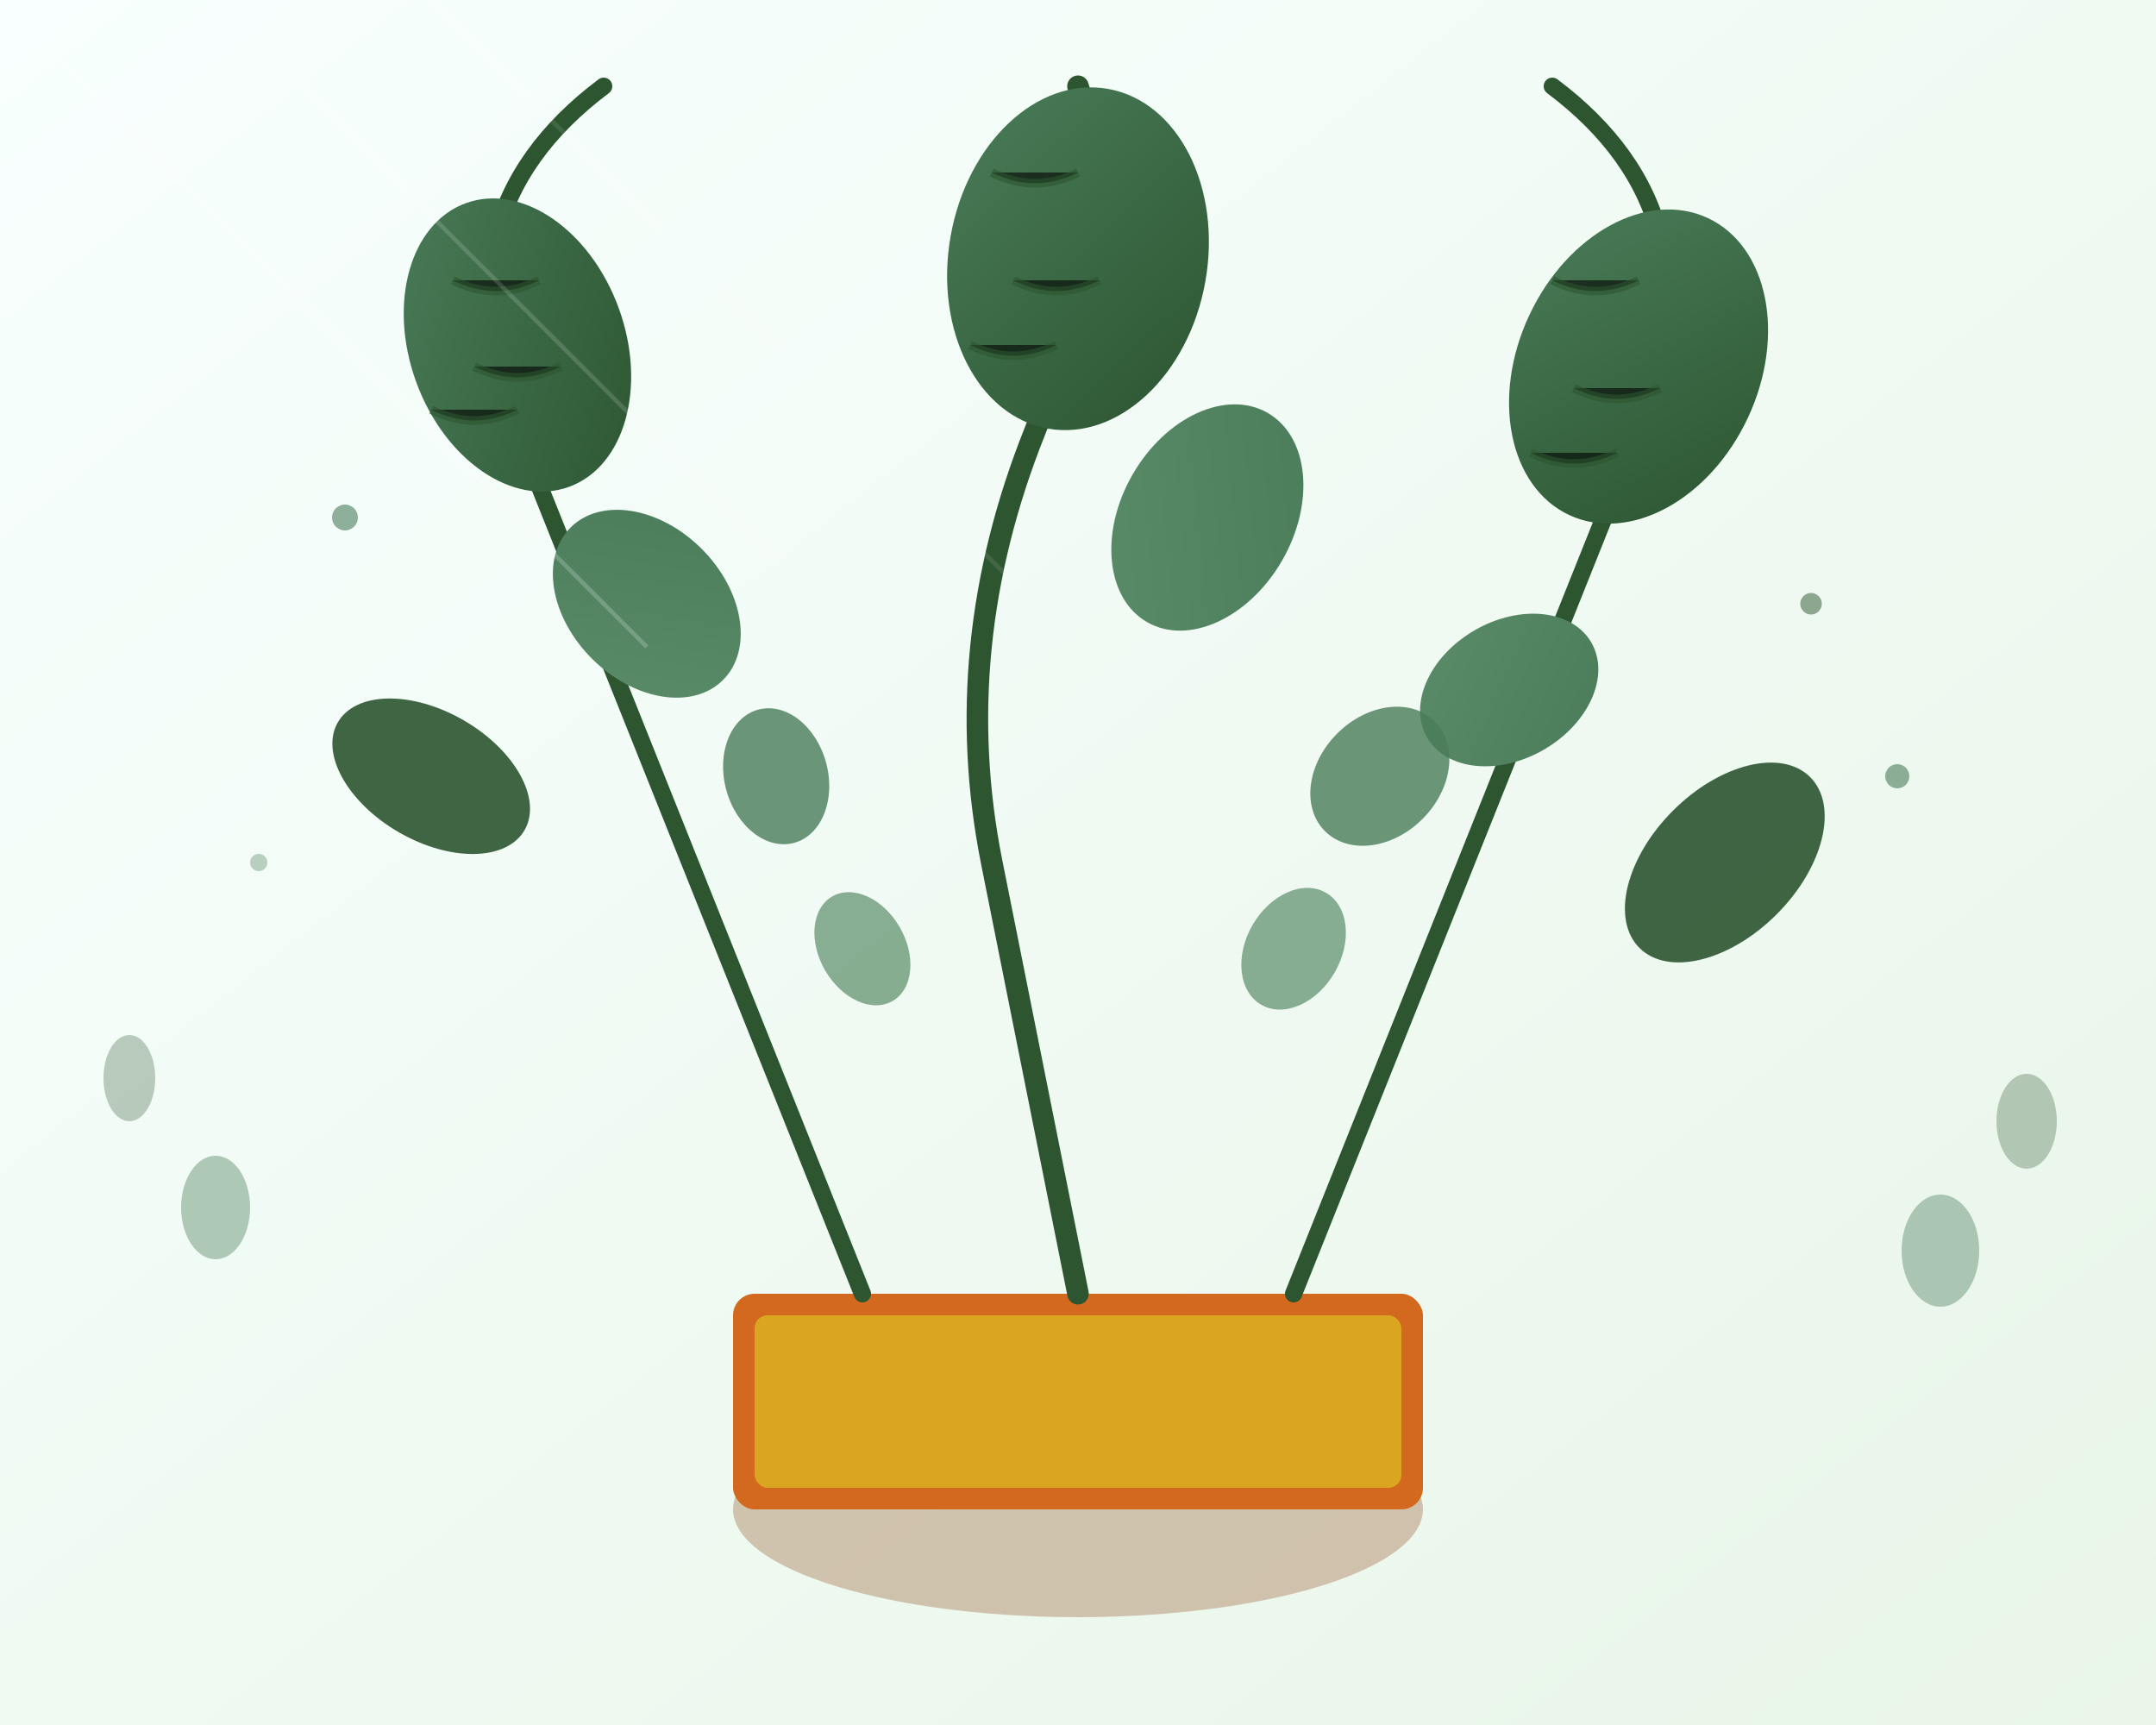<svg xmlns="http://www.w3.org/2000/svg" viewBox="0 0 500 400" width="500" height="400">
    <rect x="0" y="0" width="500" height="400" fill="#333333" stroke="none"/>
    <!-- Background gradient -->
    <defs>
        <linearGradient id="bgGradient" x1="0%" y1="0%" x2="100%" y2="100%">
            <stop offset="0%" style="stop-color:#f8fffe;stop-opacity:1" />
            <stop offset="100%" style="stop-color:#e8f5e8;stop-opacity:1" />
        </linearGradient>
        <linearGradient id="leafGradient1" x1="0%" y1="0%" x2="100%" y2="100%">
            <stop offset="0%" style="stop-color:#4a7c59;stop-opacity:1" />
            <stop offset="100%" style="stop-color:#2c5530;stop-opacity:1" />
        </linearGradient>
        <linearGradient id="leafGradient2" x1="0%" y1="100%" x2="100%" y2="0%">
            <stop offset="0%" style="stop-color:#5a8c69;stop-opacity:1" />
            <stop offset="100%" style="stop-color:#4a7c59;stop-opacity:1" />
        </linearGradient>
    </defs>
    
    <!-- Background -->
    <rect width="500" height="400" fill="url(#bgGradient)"/>
    
    <!-- Large decorative plant pot -->
    <ellipse cx="250" cy="350" rx="80" ry="25" fill="#8b4513" opacity="0.3"/>
    <rect x="170" y="300" width="160" height="50" fill="#d2691e" rx="5"/>
    <rect x="175" y="305" width="150" height="40" fill="#daa520" rx="3"/>
    
    <!-- Main plant stems -->
    <path d="M200 300 Q180 250 160 200 Q140 150 120 100 Q100 50 140 20" stroke="#2c5530" stroke-width="4" fill="none" stroke-linecap="round"/>
    <path d="M250 300 Q240 250 230 200 Q220 150 240 100 Q260 50 250 20" stroke="#2c5530" stroke-width="5" fill="none" stroke-linecap="round"/>
    <path d="M300 300 Q320 250 340 200 Q360 150 380 100 Q400 50 360 20" stroke="#2c5530" stroke-width="4" fill="none" stroke-linecap="round"/>
    
    <!-- Large Monstera-style leaves -->
    <ellipse cx="120" cy="80" rx="25" ry="35" fill="url(#leafGradient1)" transform="rotate(-20 120 80)"/>
    <path d="M105 65 Q115 70 125 65 M110 85 Q120 90 130 85 M100 95 Q110 100 120 95" stroke="#2c5530" stroke-width="2" opacity="0.6"/>
    
    <ellipse cx="250" cy="60" rx="30" ry="40" fill="url(#leafGradient1)" transform="rotate(10 250 60)"/>
    <path d="M230 40 Q240 45 250 40 M235 65 Q245 70 255 65 M225 80 Q235 85 245 80" stroke="#2c5530" stroke-width="2" opacity="0.6"/>
    
    <ellipse cx="380" cy="85" rx="28" ry="38" fill="url(#leafGradient1)" transform="rotate(25 380 85)"/>
    <path d="M360 65 Q370 70 380 65 M365 90 Q375 95 385 90 M355 105 Q365 110 375 105" stroke="#2c5530" stroke-width="2" opacity="0.6"/>
    
    <!-- Medium leaves -->
    <ellipse cx="150" cy="140" rx="18" ry="25" fill="url(#leafGradient2)" transform="rotate(-45 150 140)"/>
    <ellipse cx="280" cy="120" rx="20" ry="28" fill="url(#leafGradient2)" transform="rotate(30 280 120)"/>
    <ellipse cx="350" cy="160" rx="16" ry="22" fill="url(#leafGradient2)" transform="rotate(60 350 160)"/>
    
    <!-- Small decorative leaves -->
    <ellipse cx="180" cy="180" rx="12" ry="16" fill="#4a7c59" transform="rotate(-15 180 180)" opacity="0.8"/>
    <ellipse cx="320" cy="180" rx="14" ry="18" fill="#4a7c59" transform="rotate(45 320 180)" opacity="0.8"/>
    <ellipse cx="200" cy="220" rx="10" ry="14" fill="#5a8c69" transform="rotate(-30 200 220)" opacity="0.7"/>
    <ellipse cx="300" cy="220" rx="11" ry="15" fill="#5a8c69" transform="rotate(30 300 220)" opacity="0.7"/>
    
    <!-- Ficus-style leaves -->
    <ellipse cx="100" cy="180" rx="15" ry="25" fill="#2c5530" transform="rotate(-60 100 180)" opacity="0.9"/>
    <ellipse cx="400" cy="200" rx="17" ry="28" fill="#2c5530" transform="rotate(45 400 200)" opacity="0.9"/>
    
    <!-- Floating botanical elements -->
    <circle cx="80" cy="120" r="3" fill="#4a7c59" opacity="0.6"/>
    <circle cx="420" cy="140" r="2.5" fill="#2c5530" opacity="0.5"/>
    <circle cx="60" cy="200" r="2" fill="#5a8c69" opacity="0.4"/>
    <circle cx="440" cy="180" r="2.8" fill="#4a7c59" opacity="0.6"/>
    
    <!-- Additional small plants in background -->
    <ellipse cx="50" cy="280" rx="8" ry="12" fill="#4a7c59" opacity="0.4"/>
    <ellipse cx="450" cy="290" rx="9" ry="13" fill="#4a7c59" opacity="0.4"/>
    <ellipse cx="30" cy="250" rx="6" ry="10" fill="#2c5530" opacity="0.3"/>
    <ellipse cx="470" cy="260" rx="7" ry="11" fill="#2c5530" opacity="0.3"/>
    
    <!-- Subtle light rays -->
    <path d="M0 0 L150 150" stroke="#ffffff" stroke-width="1" opacity="0.2"/>
    <path d="M50 0 L200 150" stroke="#ffffff" stroke-width="1" opacity="0.15"/>
    <path d="M100 0 L250 150" stroke="#ffffff" stroke-width="1" opacity="0.1"/>
</svg>
